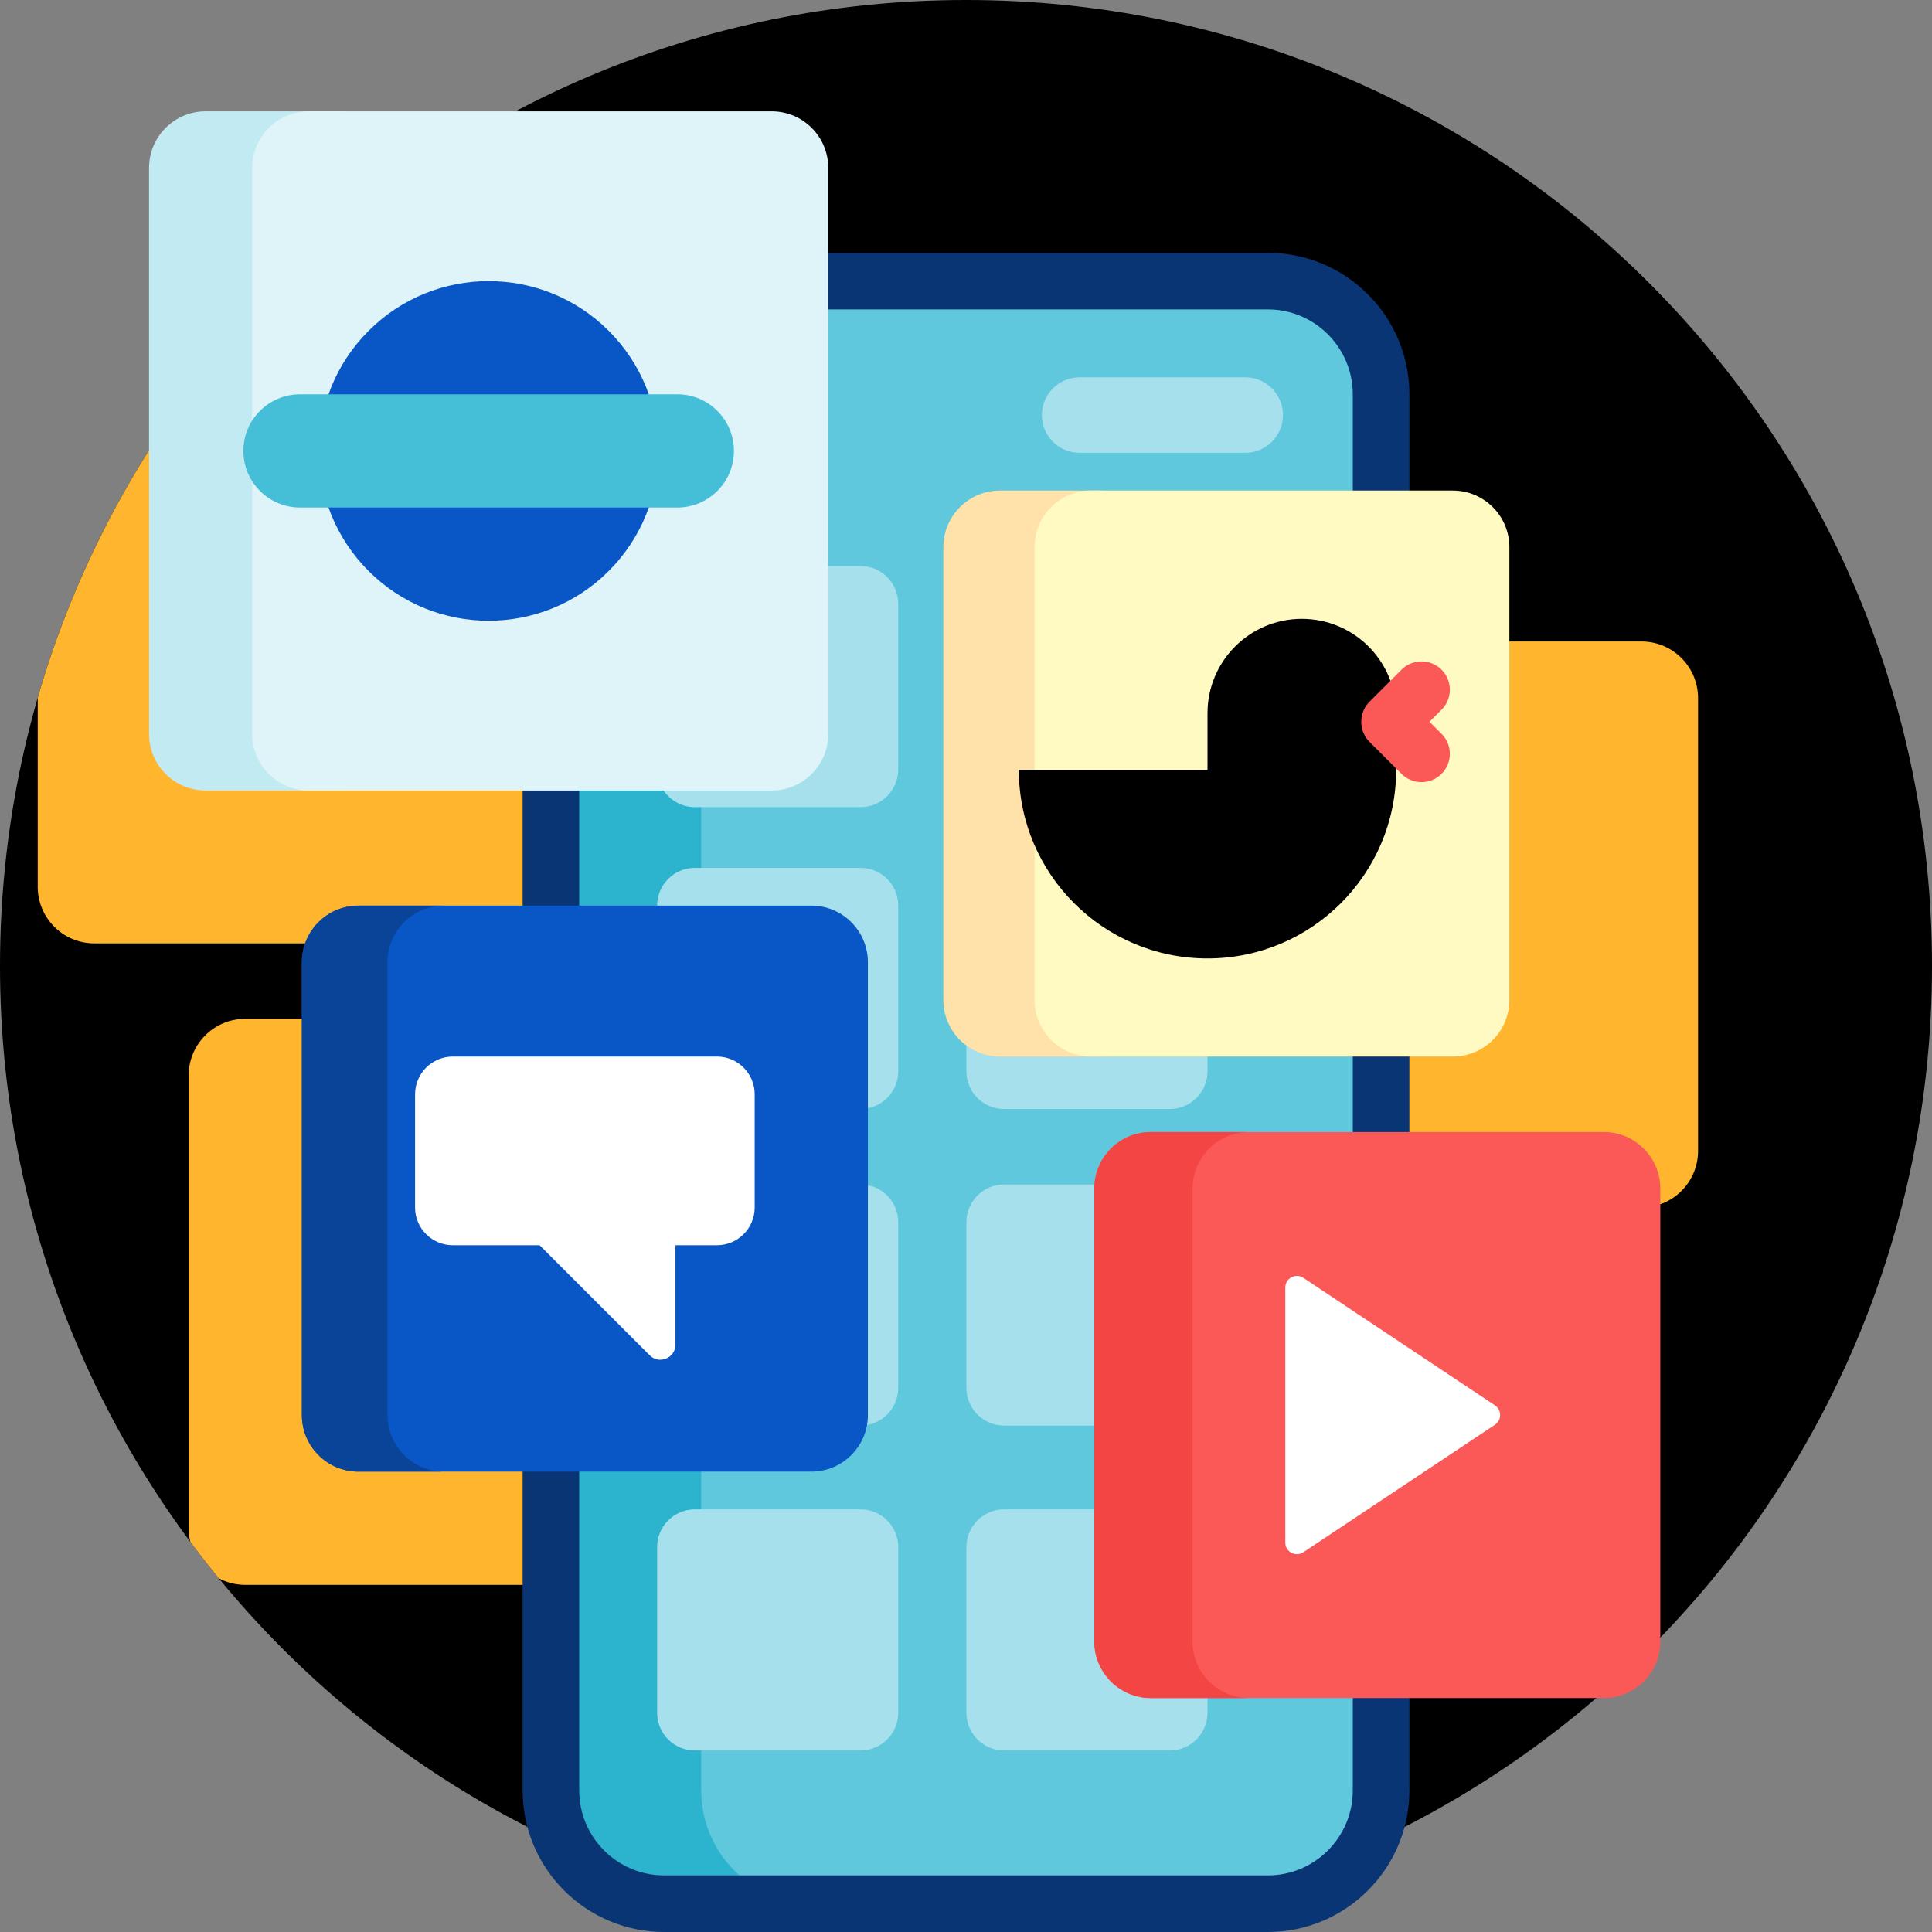 <svg xmlns="http://www.w3.org/2000/svg" version="1.1" xmlns:xlink="http://www.w3.org/1999/xlink" width="512" height="512" x="0" y="0" viewBox="0 0 512 512" style="enable-background:new 0 0 512 512" xml:space="preserve" class=""><rect x="0" y="0" width="512" height="512" fill="#808080" stroke="none"/><g><path fill="#000000" d="M512 256c0 141.385-114.615 256-256 256S0 397.385 0 256 114.615 0 256 0s256 114.615 256 256z" opacity="1" data-original="#ffc14f" class=""></path><path fill="#ffb52d" d="M450 185v120c0 8.284-6.716 15-15 15H315c-8.284 0-15-6.716-15-15V185c0-8.284 6.716-15 15-15h120c8.284 0 15 6.716 15 15zm-290 50V115c0-8.284-6.716-15-15-15H53.006C33.731 125.044 18.987 153.757 10 184.91V235c0 8.284 6.716 15 15 15h120c8.284 0 15-6.716 15-15zm25 35H65c-8.284 0-15 6.716-15 15v120c0 1.242.151 2.448.436 3.602 2.439 3.28 4.955 6.5 7.545 9.657A14.932 14.932 0 0 0 65 420h120c8.284 0 15-6.716 15-15V285c0-8.284-6.716-15-15-15z" opacity="1" data-original="#ffb52d" class=""></path><path fill="#60c8dd" d="M336 504.5H176c-16.569 0-30-13.431-30-30v-370c0-16.569 13.431-30 30-30h160c16.569 0 30 13.431 30 30v370c0 16.569-13.431 30-30 30z" opacity="1" data-original="#60c8dd" class=""></path><path fill="#2cb3cd" d="M215.83 504.5H176c-16.569 0-30-13.431-30-30v-370c0-16.569 13.431-30 30-30h39.83c-16.569 0-30 13.431-30 30v370c0 16.569 13.431 30 30 30z" opacity="1" data-original="#2cb3cd"></path><path fill="#a6e0ec" d="M228.036 377.793H184.14c-5.523 0-10-4.477-10-10v-43.896c0-5.523 4.477-10 10-10h43.896c5.523 0 10 4.477 10 10v43.896c0 5.522-4.477 10-10 10zm91.964-10v-43.896c0-5.523-4.477-10-10-10h-43.896c-5.523 0-10 4.477-10 10v43.896c0 5.523 4.477 10 10 10H310c5.523 0 10-4.478 10-10zm-81.964 86.103V410c0-5.523-4.477-10-10-10H184.14c-5.523 0-10 4.477-10 10v43.896c0 5.523 4.477 10 10 10h43.896c5.523 0 10-4.477 10-10zm81.964 0V410c0-5.523-4.477-10-10-10h-43.896c-5.523 0-10 4.477-10 10v43.896c0 5.523 4.477 10 10 10H310c5.523 0 10-4.477 10-10zm-81.964-170V240c0-5.523-4.477-10-10-10H184.14c-5.523 0-10 4.477-10 10v43.896c0 5.523 4.477 10 10 10h43.896c5.523 0 10-4.477 10-10zm0-80V160c0-5.523-4.477-10-10-10H184.14c-5.523 0-10 4.477-10 10v43.896c0 5.523 4.477 10 10 10h43.896c5.523 0 10-4.477 10-10zM340 110c0-5.523-4.477-10-10-10h-43.896c-5.523 0-10 4.477-10 10s4.477 10 10 10H330c5.523 0 10-4.477 10-10zm-20 173.896V240c0-5.523-4.477-10-10-10h-43.896c-5.523 0-10 4.477-10 10v43.896c0 5.523 4.477 10 10 10H310c5.523 0 10-4.477 10-10z" opacity="1" data-original="#a6e0ec"></path><path fill="#0a3575" d="M336 67H176c-20.678 0-37.5 16.822-37.5 37.5v370c0 20.678 16.822 37.5 37.5 37.5h160c20.678 0 37.5-16.822 37.5-37.5v-370c0-20.678-16.822-37.5-37.5-37.5zm22.5 407.5c0 12.406-10.094 22.5-22.5 22.5H176c-12.406 0-22.5-10.094-22.5-22.5v-370c0-12.406 10.094-22.5 22.5-22.5h160c12.406 0 22.5 10.094 22.5 22.5z" opacity="1" data-original="#0a3575" class=""></path><path fill="#c2eaf2" d="M90 209.5H54.5c-8.284 0-15-6.716-15-15v-150c0-8.284 6.716-15 15-15H90c8.284 0 15 6.716 15 15v150c0 8.284-6.716 15-15 15z" opacity="1" data-original="#c2eaf2" class=""></path><path fill="#def4f8" d="M204.5 209.5H81.824c-8.284 0-15-6.716-15-15v-150c0-8.284 6.716-15 15-15H204.5c8.284 0 15 6.716 15 15v150c0 8.284-6.716 15-15 15z" opacity="1" data-original="#def4f8" class=""></path><path fill="#ffe1aa" d="M291.362 280H265c-8.284 0-15-6.716-15-15V145c0-8.284 6.716-15 15-15h26.362c8.284 0 15 6.716 15 15v120c0 8.284-6.716 15-15 15z" opacity="1" data-original="#ffe1aa"></path><path fill="#fffac1" d="M385 280h-95.83c-8.284 0-15-6.716-15-15V145c0-8.284 6.716-15 15-15H385c8.284 0 15 6.716 15 15v120c0 8.284-6.716 15-15 15z" opacity="1" data-original="#fffac1"></path><path fill="#0956c6" d="M215 390H95c-8.284 0-15-6.716-15-15V255c0-8.284 6.716-15 15-15h120c8.284 0 15 6.716 15 15v120c0 8.284-6.716 15-15 15z" opacity="1" data-original="#0956c6"></path><path fill="#0a4499" d="M117.702 390H95c-8.284 0-15-6.716-15-15V255c0-8.284 6.716-15 15-15h22.702c-8.284 0-15 6.716-15 15v120c0 8.284 6.716 15 15 15z" opacity="1" data-original="#0a4499"></path><path fill="#fb5858" d="M425 450H305c-8.284 0-15-6.716-15-15V315c0-8.284 6.716-15 15-15h120c8.284 0 15 6.716 15 15v120c0 8.284-6.716 15-15 15z" opacity="1" data-original="#fb5858"></path><path fill="#f44545" d="M331.042 450H305c-8.284 0-15-6.716-15-15V315c0-8.284 6.716-15 15-15h26.042c-8.284 0-15 6.716-15 15v120c0 8.284 6.716 15 15 15z" opacity="1" data-original="#f44545" class=""></path><path fill="#0956c6" d="M161.32 151.32c-17.574 17.574-46.066 17.574-63.64 0s-17.574-46.066 0-63.64 46.066-17.574 63.64 0 17.573 46.066 0 63.64z" opacity="1" data-original="#0956c6"></path><path fill="#44bfd7" d="M179.5 134.5h-100c-8.284 0-15-6.716-15-15 0-8.284 6.716-15 15-15h100c8.284 0 15 6.716 15 15 0 8.284-6.716 15-15 15z" opacity="1" data-original="#44bfd7" class=""></path><path fill="#000000" d="M370 189v15c0 27.614-22.386 50-50 50s-50-22.386-50-50h50v-15c0-13.807 11.193-25 25-25s25 11.193 25 25z" opacity="1" data-original="#ffc14f" class=""></path><path fill="#fb5858" d="M382.046 194.492a7.5 7.5 0 0 1-10.606 10.607l-8.485-8.485a7.476 7.476 0 0 1-2.196-5.337 7.474 7.474 0 0 1 2.196-5.337l8.485-8.485a7.5 7.5 0 0 1 10.606 10.607l-3.216 3.216z" opacity="1" data-original="#fb5858"></path><path fill="#ffffff" d="m345.407 338.644 50.771 33.79c1.832 1.22 1.832 3.911 0 5.131l-50.771 33.79c-2.048 1.363-4.789-.105-4.789-2.566v-67.58c0-2.459 2.741-3.928 4.789-2.565zM200 290v30c0 5.523-4.477 10-10 10h-11v26.343c0 3.563-4.309 5.348-6.828 2.828L143 330h-23c-5.523 0-10-4.477-10-10v-30c0-5.523 4.477-10 10-10h70c5.523 0 10 4.477 10 10z" opacity="1" data-original="#ffffff"></path></g></svg>